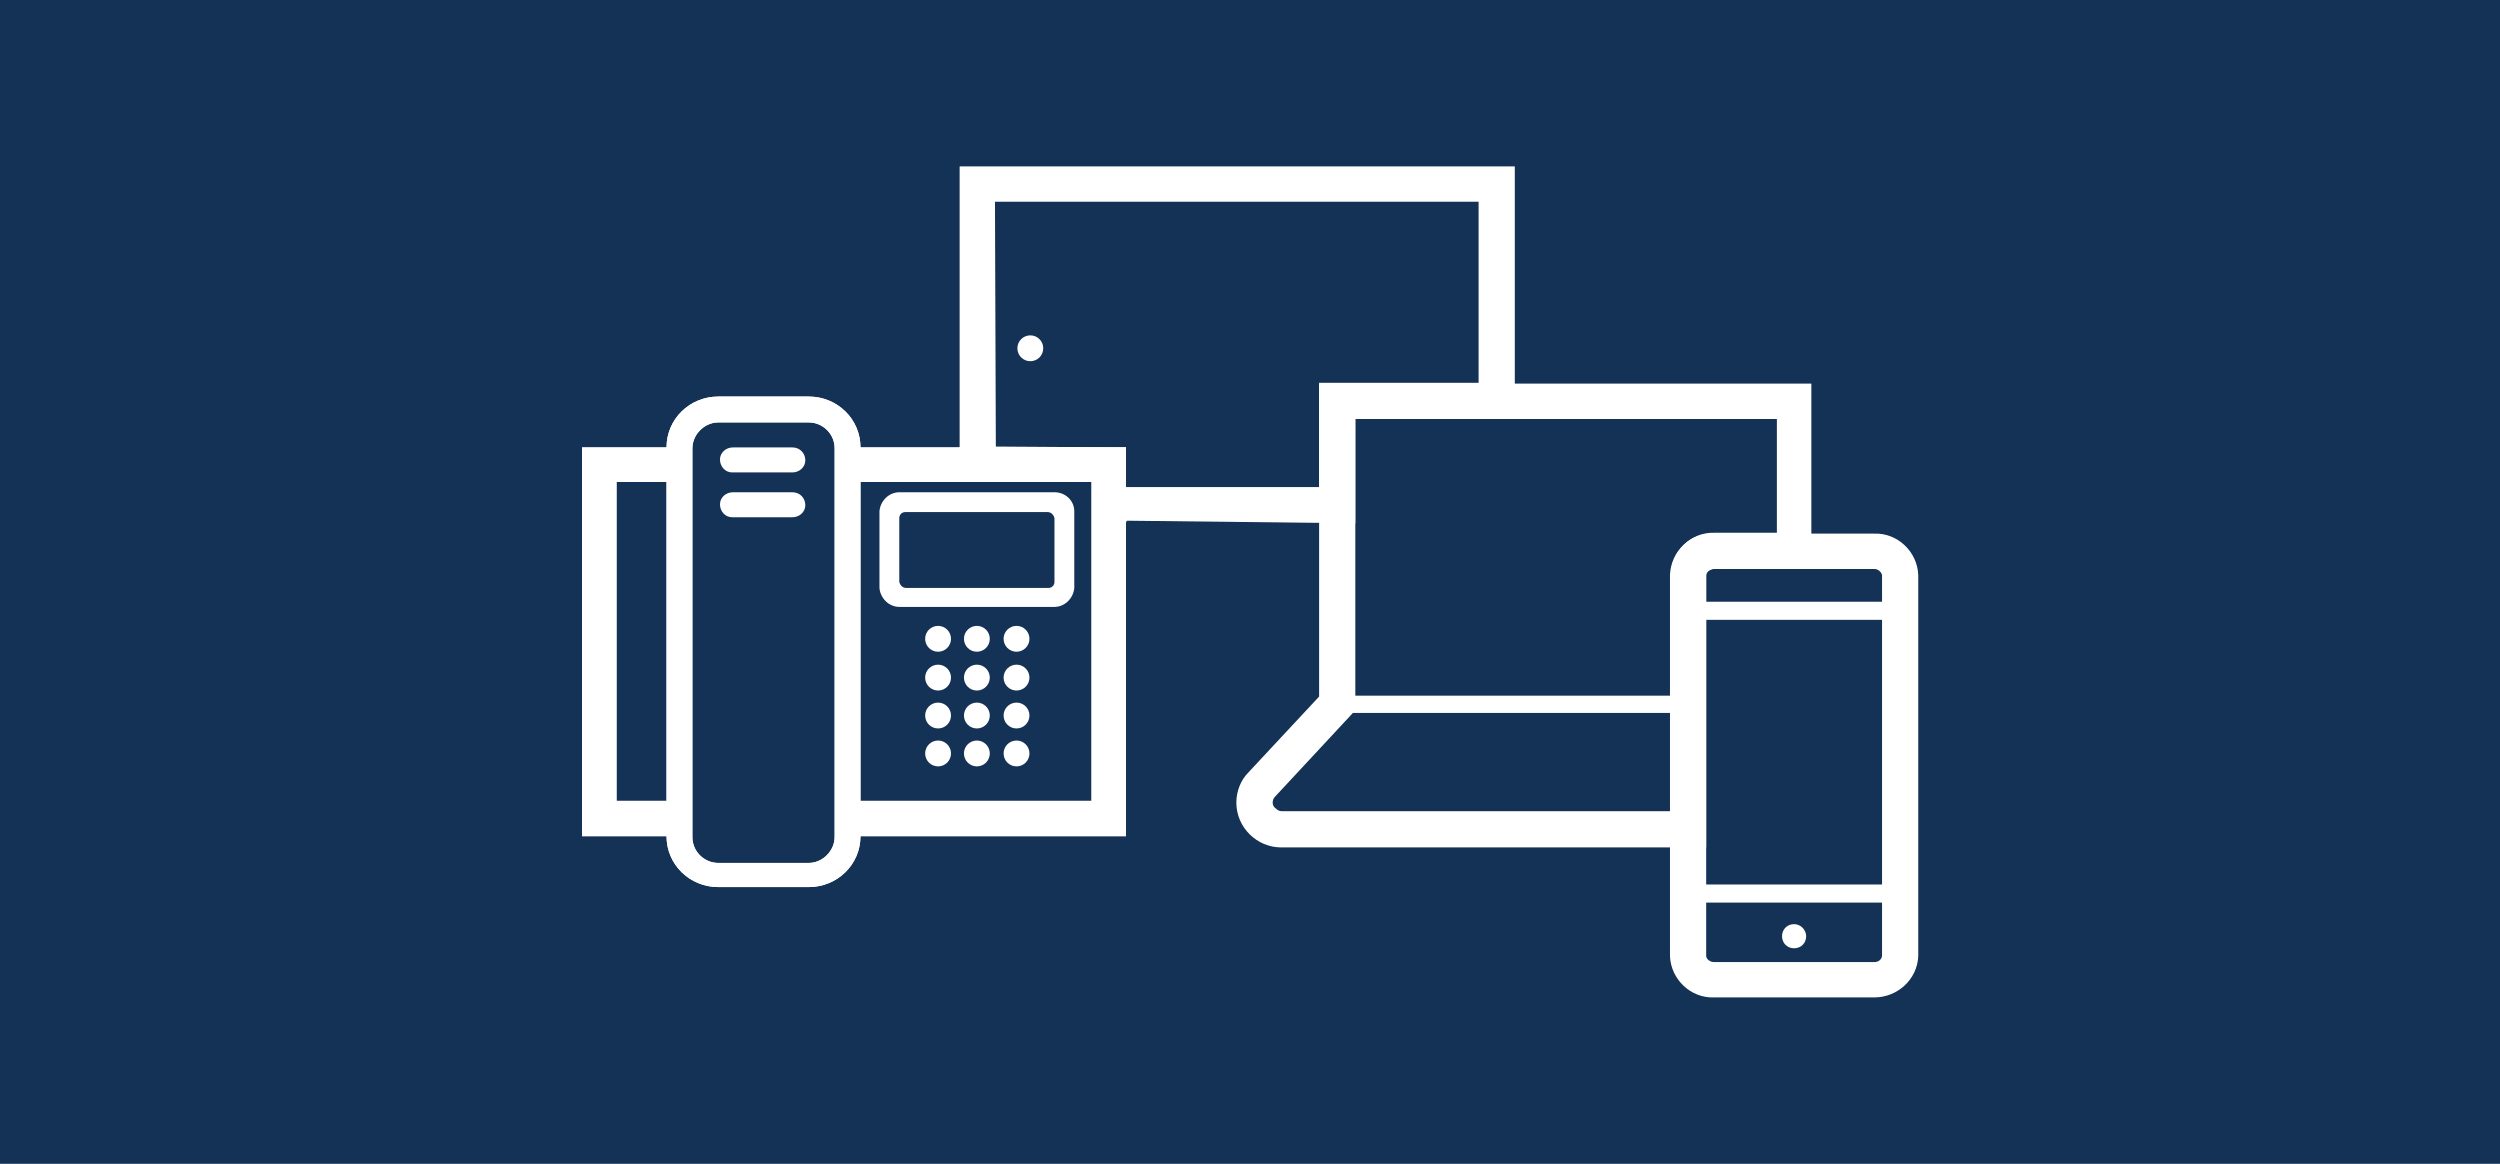 <?xml version="1.0" encoding="utf-8"?>
<!-- Generator: Adobe Illustrator 28.3.0, SVG Export Plug-In . SVG Version: 6.00 Build 0)  -->
<svg version="1.1" id="Layer_1" xmlns="http://www.w3.org/2000/svg" xmlns:xlink="http://www.w3.org/1999/xlink" x="0px" y="0px"
	 viewBox="0 0 290 135" style="enable-background:new 0 0 290 135;" xml:space="preserve">
<style type="text/css">
	.st0{fill:#143156;}
	.st1{fill:#FFFFFF;}
	.st2{fill:#FFFFFF;fill-opacity:0;}
</style>
<g>
	<rect class="st0" width="290" height="135"/>
	<g id="Icon-SMB-connect-bundle_00000049219920722245521800000010963199626331179440_" transform="translate(46.117 -62.999)">
		<path id="Path_15696_00000079455753505946388140000003315833108330746001_" class="st1" d="M163.4,171.6c0,0.8-0.6,1.4-1.4,1.4
			c-0.8,0-1.4-0.6-1.4-1.4c0-0.8,0.6-1.4,1.4-1.4C162.8,170.2,163.4,170.9,163.4,171.6"/>
		<path id="Path_15698_00000109015686499077365510000002969876625494976391_" class="st1" d="M111.1,123.7l-26.5-0.3l-4,8v-12.6
			H57.2l8-3.9l0-32.6h64.4v29.3h-18.5L111.1,123.7z M84.5,114.9v4.6h22.4v-12.1h18.5v-21H69.3l0.1,28.4L84.5,114.9z"/>
		<path id="Path_15699_00000020373673188785882680000010510010887056944790_" class="st1" d="M149.9,145.7H109c-0.6,0-1-0.5-1-1
			s0.5-1,1-1h40.9c0.6,0,1,0.5,1,1S150.5,145.7,149.9,145.7L149.9,145.7z"/>
		<path id="Path_15700_00000057109923751217658950000017008153136719850416_" class="st1" d="M151.8,161.3h-49.3
			c-2.8,0-5.2-2.3-5.2-5.2c0-1.3,0.5-2.6,1.4-3.5l8.2-8.8v-36.3h57.1v21.5h-11.3c-0.5,0-0.9,0.4-0.9,0.7L151.8,161.3z M111.1,111.6
			v33.8l-9.3,10c-0.4,0.4-0.4,1.1,0.1,1.4c0.2,0.2,0.4,0.3,0.7,0.3h45.1v-27.5c0.1-2.7,2.3-4.9,5.1-4.8h7.2v-13.2L111.1,111.6z"/>
		<path id="Path_15701_00000081616473461412508130000017068417313489608576_" class="st1" d="M171.3,178.7h-18.6
			c-2.7,0.1-5-2.1-5.1-4.8v-44.2c0.1-2.7,2.3-4.9,5.1-4.8h18.6c2.7-0.1,5,2.1,5.1,4.8v44.2C176.3,176.6,174,178.7,171.3,178.7z
			 M152.7,129c-0.5,0-0.9,0.4-0.9,0.7v44.2c0,0.3,0.4,0.7,0.9,0.7h18.6c0.4,0,0.8-0.2,0.9-0.7v-44.2c-0.1-0.4-0.5-0.7-0.9-0.7H152.7
			z"/>
		
			<rect id="Rectangle_3069_00000085955887821806186380000016718567780058195361_" x="149.7" y="165.6" class="st1" width="24.5" height="2.1"/>
		
			<rect id="Rectangle_3070_00000085235966508372238160000000024171247868858298_" x="149.7" y="132.8" class="st1" width="24.5" height="2.1"/>
		
			<ellipse id="Ellipse_36_00000150076362985183516670000005234853101800192186_" class="st1" cx="67.2" cy="150.4" rx="1.5" ry="1.5"/>
		
			<ellipse id="Ellipse_37_00000041276095841774396810000007595221809804602530_" class="st1" cx="62.7" cy="146" rx="1.5" ry="1.5"/>
		
			<ellipse id="Ellipse_38_00000064313816974465853210000016277262525245377175_" class="st1" cx="62.7" cy="137.1" rx="1.5" ry="1.5"/>
		<path id="Path_901_00000150082845182188335490000017950385128938588327_" class="st1" d="M45.8,120.1h-6.9c-0.8,0-1.5,0.6-1.5,1.4
			c0,0.8,0.6,1.5,1.4,1.5c0,0,0,0,0.1,0h6.9c0.8,0,1.5-0.6,1.5-1.4C47.3,120.8,46.7,120.1,45.8,120.1
			C45.9,120.1,45.8,120.1,45.8,120.1z"/>
		
			<ellipse id="Ellipse_39_00000051348448543786800830000016271124038579470523_" class="st1" cx="62.7" cy="150.4" rx="1.5" ry="1.5"/>
		<path id="Path_902_00000042003603275959314200000005734161728288298379_" class="st1" d="M45.8,114.9h-6.9c-0.8,0-1.5,0.6-1.5,1.4
			c0,0.8,0.6,1.5,1.4,1.5c0,0,0,0,0.1,0h6.9c0.8,0,1.5-0.6,1.5-1.4C47.3,115.6,46.7,114.9,45.8,114.9
			C45.9,114.9,45.8,114.9,45.8,114.9z"/>
		
			<ellipse id="Ellipse_40_00000077288165273926616300000000745352405839266182_" class="st1" cx="62.7" cy="141.6" rx="1.5" ry="1.5"/>
		
			<ellipse id="Ellipse_41_00000150094956588018257370000008279079982433503140_" class="st1" cx="71.8" cy="137.1" rx="1.5" ry="1.5"/>
		
			<ellipse id="Ellipse_42_00000053528412751574368890000014497341725762062770_" class="st1" cx="67.2" cy="146" rx="1.5" ry="1.5"/>
		<path id="Path_903_00000050620539634113464100000003566783773553999798_" class="st1" d="M53.7,114.9c0-3.3-2.7-5.9-6-5.9H37.2
			c-3.3,0-6,2.6-6,5.9h-9.8V160h9.8c0,3.3,2.7,5.9,6,5.9h10.5c3.3,0,6-2.6,6-5.9h30.8v-45.1L53.7,114.9z M31.2,155.9h-5.8v-37h5.8
			V155.9z M50.7,160.1c0,1.6-1.4,3-3,3H37.2c-1.6,0-3-1.3-3-3v-45.1c0-1.6,1.4-3,3-3h10.5c1.6,0,3,1.3,3,3V160.1z M80.5,155.9H53.7
			v-37h26.8V155.9z"/>
		<path id="Path_15759_00000057146080428714135620000018216076862057015441_" class="st1" d="M53.7,114.9c0-3.3-2.7-5.9-6-5.9H37.2
			c-3.3,0-6,2.6-6,5.9h-9.8V160h9.8c0,3.3,2.7,5.9,6,5.9h10.5c3.3,0,6-2.6,6-5.9h30.8v-45.1L53.7,114.9z M31.2,155.9h-5.8v-37h5.8
			V155.9z M50.7,160.1c0,1.6-1.4,3-3,3H37.2c-1.6,0-3-1.3-3-3v-45.1c0-1.6,1.4-3,3-3h10.5c1.6,0,3,1.3,3,3V160.1z M80.5,155.9H53.7
			v-37h26.8V155.9z"/>
		
			<ellipse id="Ellipse_43_00000108306918318667914850000014736329966633992615_" class="st1" cx="71.8" cy="141.6" rx="1.5" ry="1.5"/>
		<path id="Path_904_00000007393496040946597340000001420735584227443080_" class="st1" d="M58.2,133.4h18c1.2,0,2.2-1,2.3-2.2v-8.9
			c0-1.2-1-2.2-2.3-2.2h-18c-1.2,0-2.2,1-2.3,2.2c0,0,0,0,0,0v8.9C56,132.4,57,133.4,58.2,133.4C58.2,133.4,58.2,133.4,58.2,133.4z
			 M58.2,123.1c0-0.4,0.3-0.7,0.7-0.7c0,0,0,0,0,0h16.5c0.4,0,0.7,0.3,0.8,0.7c0,0,0,0,0,0v7.4c0,0.4-0.3,0.7-0.7,0.7c0,0,0,0,0,0
			H59c-0.4,0-0.7-0.3-0.8-0.7c0,0,0,0,0,0V123.1z"/>
		
			<ellipse id="Ellipse_44_00000134212388801678448700000013569988090666792870_" class="st1" cx="67.2" cy="137.1" rx="1.5" ry="1.5"/>
		
			<ellipse id="Ellipse_45_00000129175674879958679500000014323857818971985312_" class="st1" cx="67.2" cy="141.6" rx="1.5" ry="1.5"/>
		
			<ellipse id="Ellipse_46_00000127734089786741644440000004809935823427376008_" class="st1" cx="71.8" cy="150.4" rx="1.5" ry="1.5"/>
		
			<ellipse id="Ellipse_47_00000152981375865053006380000010686384889229169555_" class="st1" cx="71.8" cy="146" rx="1.5" ry="1.5"/>
		
			<ellipse id="Ellipse_79_00000134238288572641780490000010568620072756085900_" class="st1" cx="73.4" cy="103.4" rx="1.5" ry="1.5"/>
	</g>
</g>
</svg>
